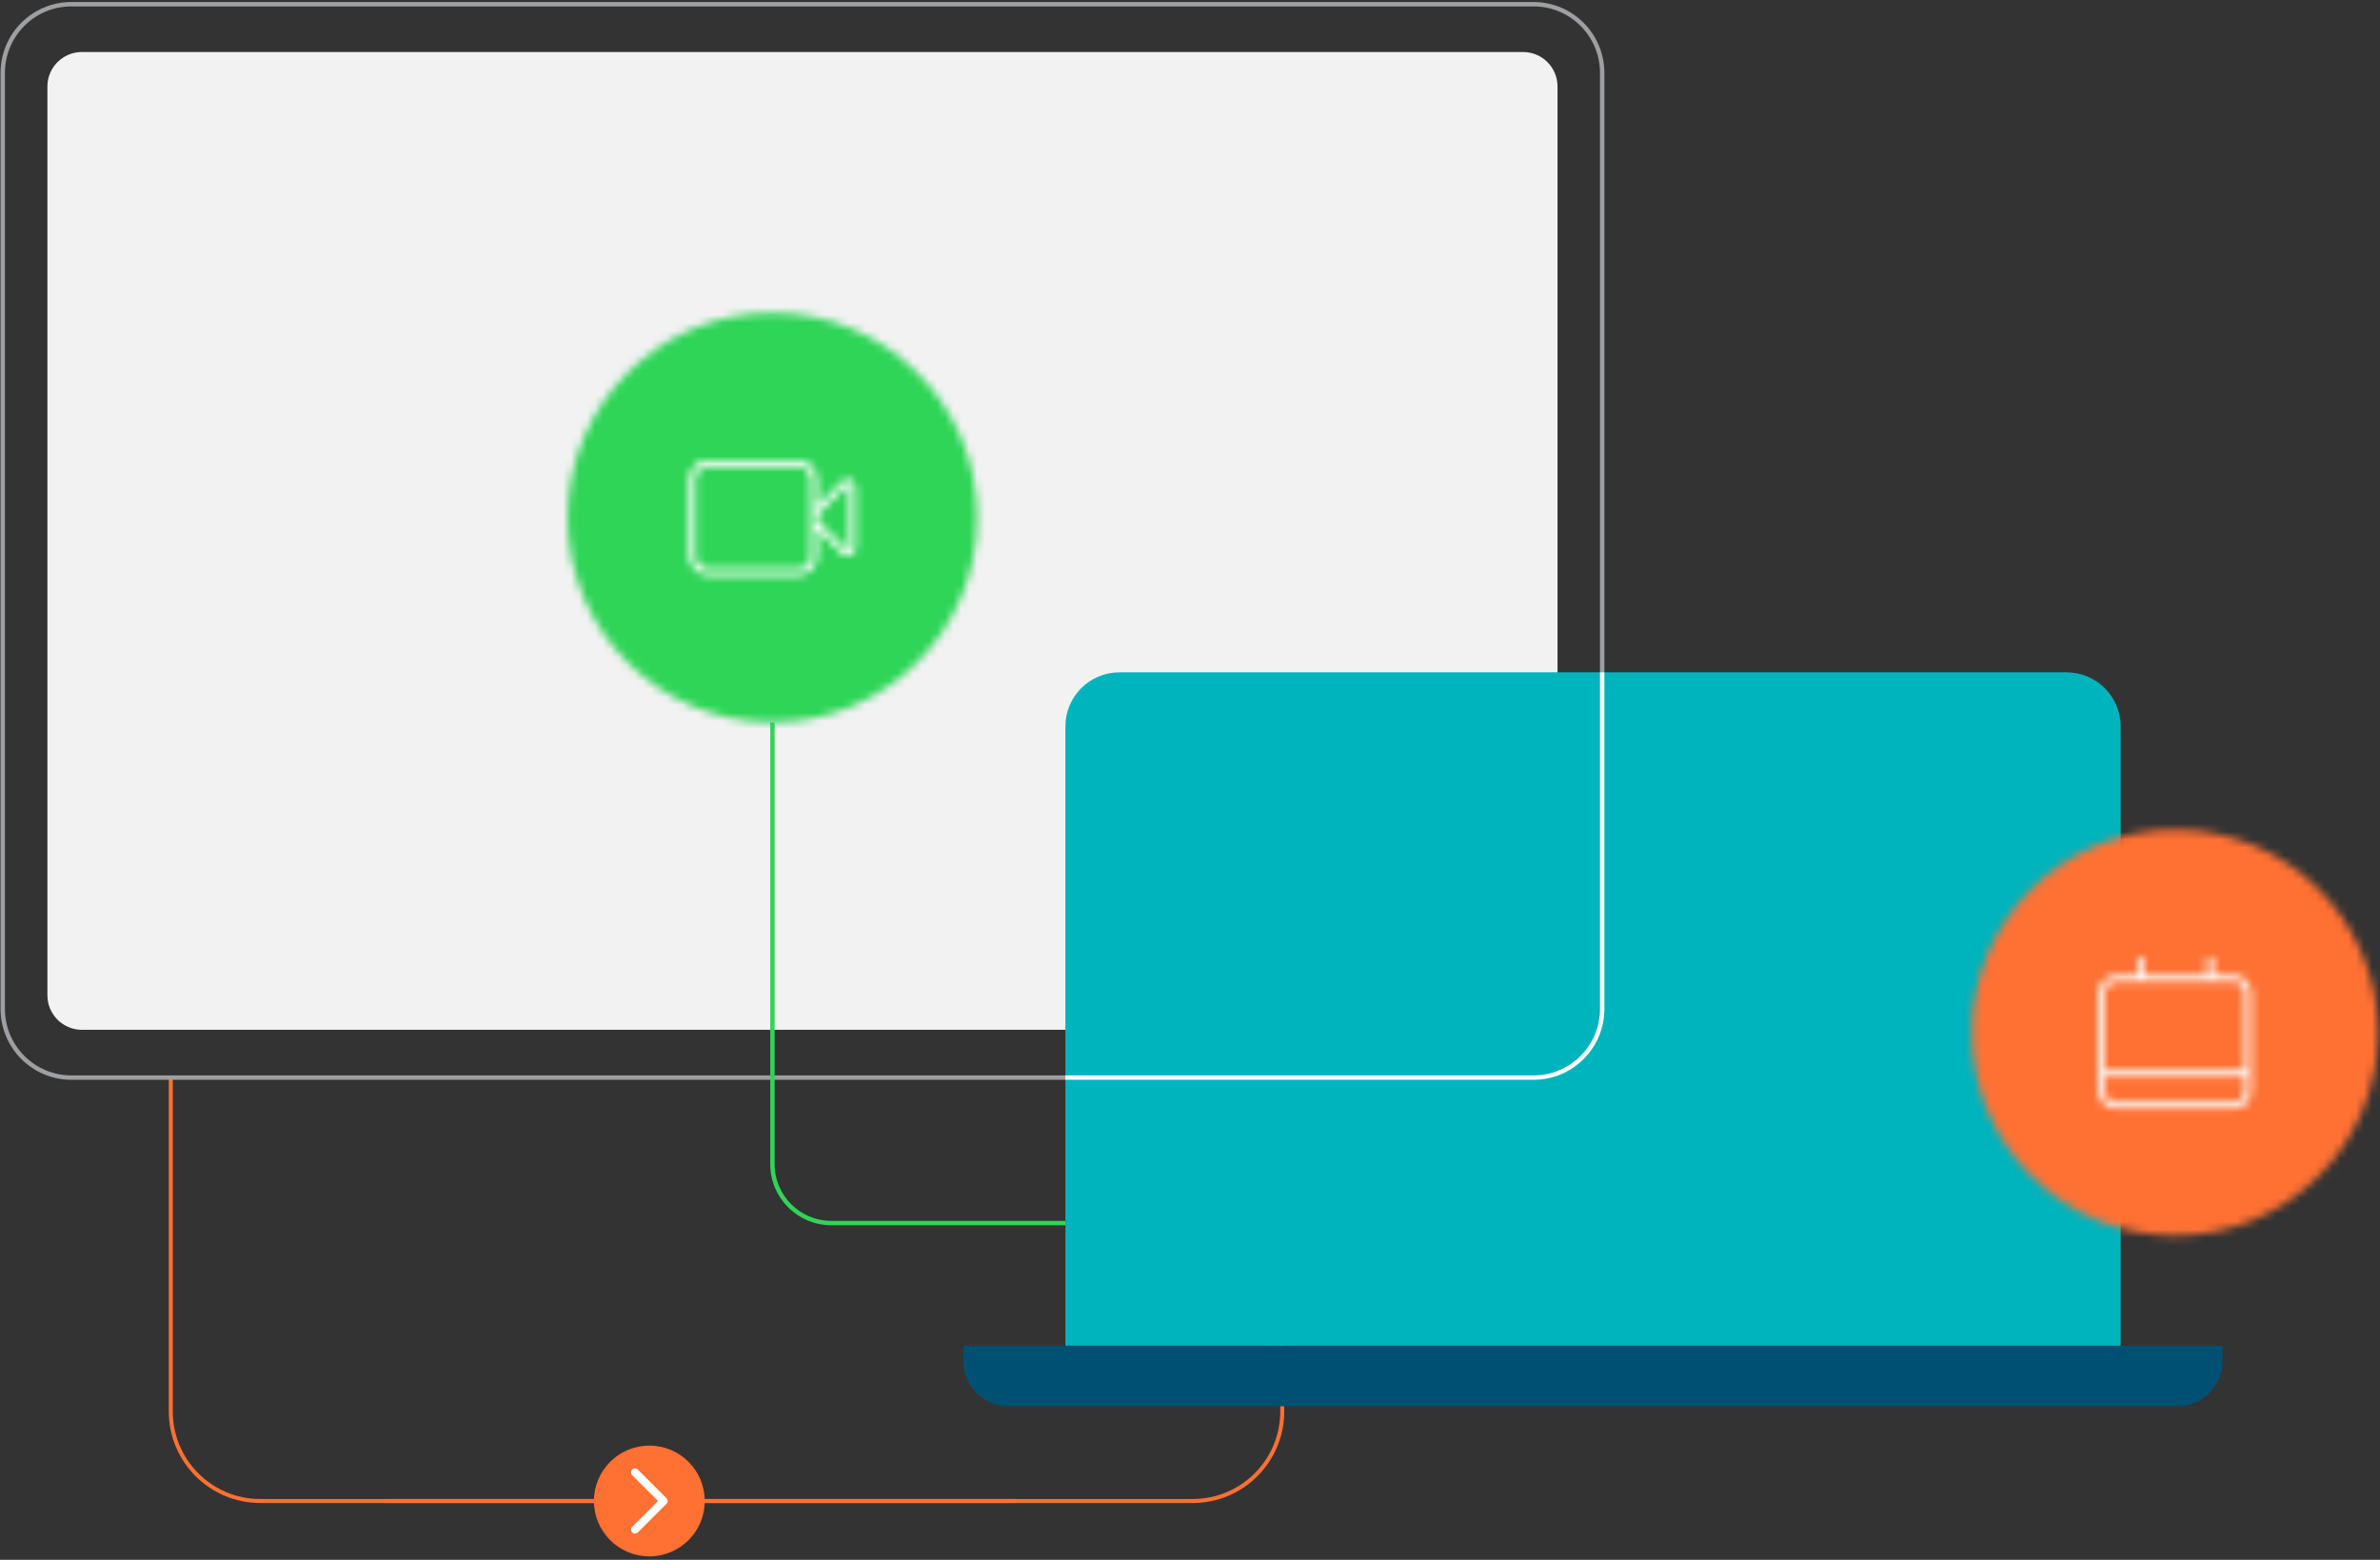 <?xml version="1.0" encoding="UTF-8"?>
<svg width="299px" height="196px" viewBox="0 0 299 196" version="1.1" xmlns="http://www.w3.org/2000/svg" xmlns:xlink="http://www.w3.org/1999/xlink">
    <rect x="0" y="0" width="299" height="196" fill="#333333" stroke="none"/>
    <!-- Generator: sketchtool 52.5 (67469) - http://www.bohemiancoding.com/sketch -->
    <title>4F1D54B1-CDA4-4481-A48D-7AFC36D559B0</title>
    <desc>Created with sketchtool.</desc>
    <defs>
        <path d="M0.056,26.971 C0.056,41.185 11.578,52.708 25.793,52.708 C40.006,52.708 51.529,41.185 51.529,26.971 C51.529,12.758 40.006,1.235 25.793,1.235 C11.578,1.235 0.056,12.758 0.056,26.971 Z" id="path-1"></path>
        <path d="M2.745,0.983 C1.417,0.983 0.336,2.06 0.336,3.39 L0.336,13.053 C0.336,14.371 1.415,15.46 2.745,15.46 L14.015,15.46 C15.342,15.46 16.422,14.383 16.422,13.053 L16.422,9.675 L16.422,8.537 L16.422,7.909 L16.422,6.772 L16.422,3.39 C16.422,2.071 15.344,0.983 14.015,0.983 L2.745,0.983 Z M1.141,13.053 L1.141,3.39 C1.141,2.506 1.86,1.788 2.745,1.788 L14.015,1.788 C14.895,1.788 15.617,2.511 15.617,3.39 L15.617,13.053 C15.617,13.936 14.899,14.656 14.015,14.656 L2.745,14.656 C1.864,14.656 1.141,13.931 1.141,13.053 Z M19.495,3.699 L16.422,6.772 L16.422,7.909 L16.422,8.537 L16.422,7.909 L20.065,4.268 C20.157,4.171 20.266,4.201 20.306,4.219 C20.349,4.237 20.445,4.291 20.445,4.425 L20.445,12.021 C20.445,12.158 20.349,12.21 20.306,12.227 C20.266,12.245 20.157,12.274 20.065,12.179 L16.422,8.537 L16.422,9.675 L19.495,12.748 C19.692,12.946 19.954,13.049 20.22,13.049 C20.354,13.049 20.486,13.024 20.615,12.97 C21.001,12.811 21.249,12.439 21.249,12.021 L21.249,4.425 C21.249,4.009 21.001,3.635 20.615,3.476 C20.486,3.424 20.352,3.397 20.22,3.397 C19.954,3.397 19.691,3.502 19.495,3.699 Z" id="path-3"></path>
        <path d="M0.236,25.749 C0.236,39.84 11.66,51.263 25.753,51.263 C39.843,51.263 51.266,39.84 51.266,25.749 C51.266,11.658 39.843,0.235 25.753,0.235 C11.66,0.235 0.236,11.658 0.236,25.749 Z" id="path-5"></path>
        <path d="M14.738,1.33 L14.738,3.322 L6.765,3.322 L6.765,1.33 C6.765,1.11 6.585,0.931 6.365,0.931 C6.146,0.931 5.968,1.11 5.968,1.33 L5.968,3.322 L3.376,3.322 C2.167,3.322 1.184,4.306 1.184,5.515 L1.184,17.875 C1.184,19.084 2.167,20.067 3.376,20.067 L18.125,20.067 C19.336,20.067 20.319,19.084 20.319,17.875 L20.319,5.515 C20.319,4.306 19.336,3.322 18.125,3.322 L15.535,3.322 L15.535,1.33 C15.535,1.11 15.355,0.931 15.136,0.931 C14.916,0.931 14.738,1.11 14.738,1.33 Z M1.98,5.515 C1.98,4.746 2.607,4.12 3.376,4.12 L18.125,4.12 C18.896,4.12 19.523,4.746 19.523,5.515 L19.523,15.283 L1.98,15.283 L1.98,5.515 Z M1.98,17.875 L1.98,16.08 L19.523,16.08 L19.523,17.875 C19.523,18.644 18.896,19.27 18.125,19.27 L3.376,19.27 C2.607,19.27 1.98,18.644 1.98,17.875 Z" id="path-7"></path>
    </defs>
    <g id="Page-1" stroke="none" stroke-width="1" fill="none" fill-rule="evenodd">
        <g id="Web2.0-non-sign-in-all" transform="translate(-308, -575)">
            <g id="content" transform="translate(0, 172)">
                <g id="item2" transform="translate(0, 334)">
                    <g id="item" transform="translate(308, 69)">
                        <g id="image">
                            <g id="Group-23" transform="translate(0, 0.32)">
                                <path d="M48.33,188.291 L127.692,188.291 L149.84,188.291 C156.053,188.291 161.09,183.254 161.09,177.041 L161.09,131.772" id="Stroke-1" stroke="#FF7033" stroke-width="0.5"></path>
                                <path d="M127.686,188.291 L48.324,188.291 L32.705,188.291 C26.491,188.291 21.455,183.254 21.455,177.041 L21.455,135.088" id="Stroke-3" stroke="#FF7033" stroke-width="0.5"></path>
                                <path d="M81.577,195.25 C77.734,195.25 74.617,192.135 74.617,188.291 C74.617,184.446 77.734,181.33 81.577,181.33 C85.421,181.33 88.537,184.446 88.537,188.291 C88.537,192.135 85.421,195.25 81.577,195.25" id="Fill-5" fill="#FF7033"></path>
                                <polyline id="Stroke-7" stroke="#FFFFFF" stroke-linecap="round" stroke-linejoin="round" points="79.782 191.882 83.374 188.291 79.782 184.698"></polyline>
                                <path d="M191.337,129.082 L10.292,129.082 C7.897,129.082 5.956,127.14 5.956,124.745 L5.956,10.55 C5.956,8.155 7.897,6.215 10.292,6.215 L191.337,6.215 C193.731,6.215 195.672,8.155 195.672,10.55 L195.672,124.745 C195.672,127.14 193.731,129.082 191.337,129.082" id="Fill-9" fill="#F2F2F2"></path>
                                <path d="M192.652,135.089 L8.976,135.089 C4.21,135.089 0.345,131.224 0.345,126.457 L0.345,8.839 C0.345,4.072 4.21,0.207 8.976,0.207 L192.652,0.207 C197.418,0.207 201.283,4.072 201.283,8.839 L201.283,126.457 C201.283,131.224 197.418,135.089 192.652,135.089 Z" id="Stroke-11" stroke="#9E9FA2" stroke-width="0.551"></path>
                                <path d="M266.422,168.779 L133.845,168.779 L133.845,90.964 C133.845,87.206 136.892,84.161 140.648,84.161 L259.619,84.161 C263.375,84.161 266.422,87.206 266.422,90.964 L266.422,168.779 Z" id="Fill-13" fill="#00B4BD"></path>
                                <path d="M200.134,168.779 L121.049,168.779 L121.049,170.743 C121.049,173.86 123.576,176.388 126.694,176.388 L200.134,176.388 L273.572,176.388 C276.69,176.388 279.219,173.86 279.219,170.743 L279.219,168.779 L200.134,168.779 Z" id="Fill-15" fill="#005073"></path>
                                <path d="M201.284,84.161 L201.284,126.457 C201.284,131.224 197.419,135.089 192.652,135.089 L133.846,135.089" id="Stroke-17" stroke="#FFFFFF" stroke-width="0.551"></path>
                            </g>
                            <g id="Group-26" transform="translate(71.25, 38.07)">
                                <mask id="mask-2" fill="white">
                                    <use xlink:href="#path-1"></use>
                                </mask>
                                <g id="Clip-25"></g>
                                <polygon id="Fill-24" fill="#2ED557" mask="url(#mask-2)" points="-3.965 56.729 55.55 56.729 55.55 -2.786 -3.965 -2.786"></polygon>
                            </g>
                            <g id="Group-29" transform="translate(86.25, 56.82)">
                                <mask id="mask-4" fill="white">
                                    <use xlink:href="#path-3"></use>
                                </mask>
                                <g id="Clip-28"></g>
                                <polygon id="Fill-27" fill="#FFFFFF" mask="url(#mask-4)" points="-3.684 19.481 25.271 19.481 25.271 -3.039 -3.684 -3.039"></polygon>
                            </g>
                            <path d="M97.042,90.777 L97.042,146.28 C97.042,150.371 100.359,153.687 104.45,153.687 L133.846,153.687" id="Stroke-62" stroke="#30D557" stroke-width="0.551"></path>
                            <g id="Group-7" transform="translate(247.5, 103.75)">
                                <g id="Group-3" transform="translate(0, 0.252)">
                                    <mask id="mask-6" fill="white">
                                        <use xlink:href="#path-5"></use>
                                    </mask>
                                    <g id="Clip-2"></g>
                                    <polygon id="Fill-1" fill="#FF7033" mask="url(#mask-6)" points="-3.75 55.25 55.252 55.25 55.252 -3.752 -3.75 -3.752"></polygon>
                                </g>
                                <g id="Group-6" transform="translate(15, 15.502)">
                                    <mask id="mask-8" fill="white">
                                        <use xlink:href="#path-7"></use>
                                    </mask>
                                    <g id="Clip-5"></g>
                                    <polygon id="Fill-4" fill="#FFFFFF" mask="url(#mask-8)" points="-2.804 24.054 24.305 24.054 24.305 -3.055 -2.804 -3.055"></polygon>
                                </g>
                            </g>
                        </g>
                    </g>
                </g>
            </g>
        </g>
    </g>
</svg>
